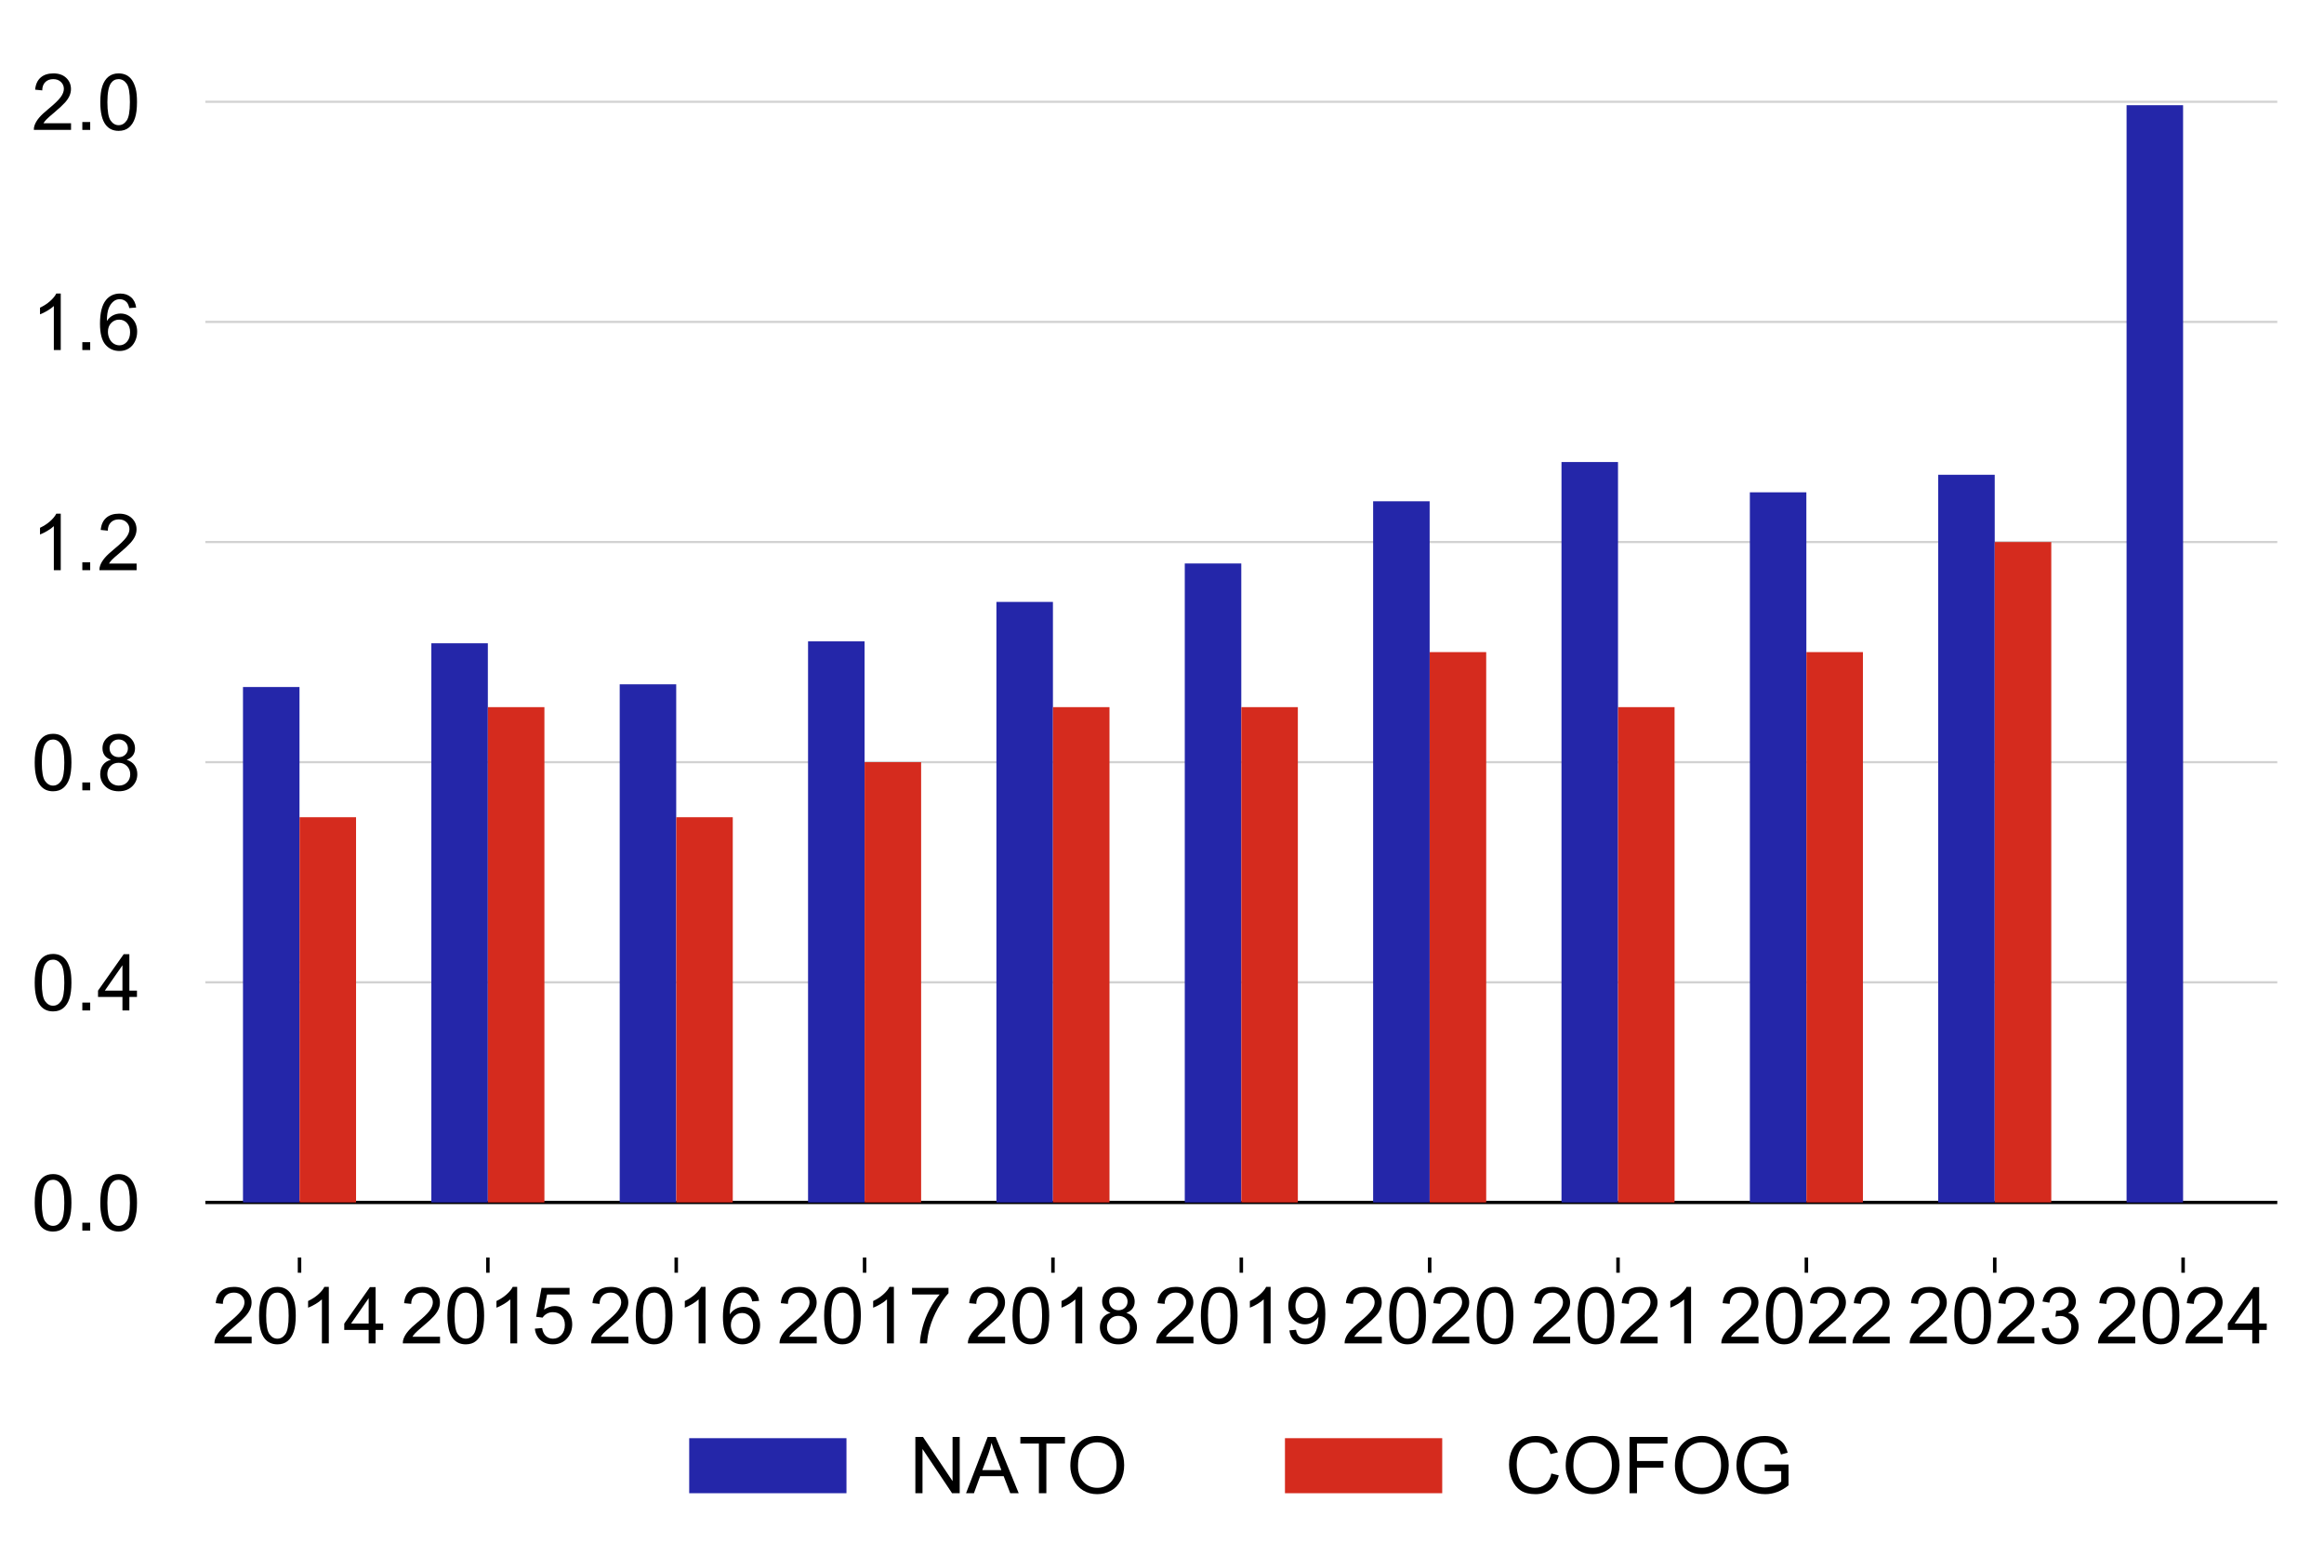 <?xml version="1.0" encoding="utf-8" standalone="no"?>
<!DOCTYPE svg PUBLIC "-//W3C//DTD SVG 1.1//EN"
  "http://www.w3.org/Graphics/SVG/1.1/DTD/svg11.dtd">
<!-- Created with matplotlib (http://matplotlib.org/) -->
<svg height="359pt" version="1.1" viewBox="0 0 532 359" width="532pt" xmlns="http://www.w3.org/2000/svg" xmlns:xlink="http://www.w3.org/1999/xlink">
 <defs>
  <style type="text/css">
*{stroke-linecap:butt;stroke-linejoin:round;}
  </style>
 </defs>
 <g id="figure_1">
  <g id="patch_1">
   <path d="M 0 359.848 
L 532.006 359.848 
L 532.006 0 
L 0 0 
z
" style="fill:none;"/>
  </g>
  <g id="axes_1">
   <g id="patch_2">
    <path d="M 47.006 287.9 
L 521.306 287.9 
L 521.306 10.7 
L 47.006 10.7 
z
" style="fill:none;"/>
   </g>
   <g id="matplotlib.axis_1">
    <g id="xtick_1">
     <g id="line2d_1">
      <defs>
       <path d="M 0 0 
L 0 3.5 
" id="md4f8fd4c1f" style="stroke:#000000;stroke-width:0.8;"/>
      </defs>
      <g>
       <use style="stroke:#000000;stroke-width:0.8;" x="370.392" xlink:href="#md4f8fd4c1f" y="287.9"/>
      </g>
     </g>
     <g id="text_1">
      <!-- 2021 -->
      <defs>
       <path d="M 50.344 8.453 
L 50.344 0 
L 3.031 0 
Q 2.938 3.172 4.047 6.109 
Q 5.859 10.938 9.828 15.625 
Q 13.812 20.312 21.344 26.469 
Q 33.016 36.031 37.109 41.625 
Q 41.219 47.219 41.219 52.203 
Q 41.219 57.422 37.469 61 
Q 33.734 64.594 27.734 64.594 
Q 21.391 64.594 17.578 60.781 
Q 13.766 56.984 13.719 50.25 
L 4.688 51.172 
Q 5.609 61.281 11.656 66.578 
Q 17.719 71.875 27.938 71.875 
Q 38.234 71.875 44.234 66.156 
Q 50.25 60.453 50.25 52 
Q 50.25 47.703 48.484 43.547 
Q 46.734 39.406 42.656 34.812 
Q 38.578 30.219 29.109 22.219 
Q 21.188 15.578 18.938 13.203 
Q 16.703 10.844 15.234 8.453 
z
" id="ArialMT-32"/>
       <path d="M 4.156 35.297 
Q 4.156 48 6.766 55.734 
Q 9.375 63.484 14.516 67.672 
Q 19.672 71.875 27.484 71.875 
Q 33.25 71.875 37.594 69.547 
Q 41.938 67.234 44.766 62.859 
Q 47.609 58.5 49.219 52.219 
Q 50.828 45.953 50.828 35.297 
Q 50.828 22.703 48.234 14.969 
Q 45.656 7.234 40.5 3 
Q 35.359 -1.219 27.484 -1.219 
Q 17.141 -1.219 11.234 6.203 
Q 4.156 15.141 4.156 35.297 
M 13.188 35.297 
Q 13.188 17.672 17.312 11.828 
Q 21.438 6 27.484 6 
Q 33.547 6 37.672 11.859 
Q 41.797 17.719 41.797 35.297 
Q 41.797 52.984 37.672 58.781 
Q 33.547 64.594 27.391 64.594 
Q 21.344 64.594 17.719 59.469 
Q 13.188 52.938 13.188 35.297 
" id="ArialMT-30"/>
       <path d="M 37.25 0 
L 28.469 0 
L 28.469 56 
Q 25.297 52.984 20.141 49.953 
Q 14.984 46.922 10.891 45.406 
L 10.891 53.906 
Q 18.266 57.375 23.781 62.297 
Q 29.297 67.234 31.594 71.875 
L 37.25 71.875 
z
" id="ArialMT-31"/>
      </defs>
      <g transform="translate(350.373 307.57)scale(0.18 -0.18)">
       <use xlink:href="#ArialMT-32"/>
       <use x="55.615" xlink:href="#ArialMT-30"/>
       <use x="111.23" xlink:href="#ArialMT-32"/>
       <use x="166.846" xlink:href="#ArialMT-31"/>
      </g>
     </g>
    </g>
    <g id="xtick_2">
     <g id="line2d_2">
      <g>
       <use style="stroke:#000000;stroke-width:0.8;" x="154.801" xlink:href="#md4f8fd4c1f" y="287.9"/>
      </g>
     </g>
     <g id="text_2">
      <!-- 2016 -->
      <defs>
       <path d="M 49.75 54.047 
L 41.016 53.375 
Q 39.844 58.547 37.703 60.891 
Q 34.125 64.656 28.906 64.656 
Q 24.703 64.656 21.531 62.312 
Q 17.391 59.281 14.984 53.469 
Q 12.594 47.656 12.5 36.922 
Q 15.672 41.75 20.266 44.094 
Q 24.859 46.438 29.891 46.438 
Q 38.672 46.438 44.844 39.969 
Q 51.031 33.5 51.031 23.25 
Q 51.031 16.5 48.125 10.719 
Q 45.219 4.938 40.141 1.859 
Q 35.062 -1.219 28.609 -1.219 
Q 17.625 -1.219 10.688 6.859 
Q 3.766 14.938 3.766 33.5 
Q 3.766 54.25 11.422 63.672 
Q 18.109 71.875 29.438 71.875 
Q 37.891 71.875 43.281 67.141 
Q 48.688 62.406 49.75 54.047 
M 13.875 23.188 
Q 13.875 18.656 15.797 14.5 
Q 17.719 10.359 21.188 8.172 
Q 24.656 6 28.469 6 
Q 34.031 6 38.031 10.484 
Q 42.047 14.984 42.047 22.703 
Q 42.047 30.125 38.078 34.391 
Q 34.125 38.672 28.125 38.672 
Q 22.172 38.672 18.016 34.391 
Q 13.875 30.125 13.875 23.188 
" id="ArialMT-36"/>
      </defs>
      <g transform="translate(134.782 307.57)scale(0.18 -0.18)">
       <use xlink:href="#ArialMT-32"/>
       <use x="55.615" xlink:href="#ArialMT-30"/>
       <use x="111.23" xlink:href="#ArialMT-31"/>
       <use x="166.846" xlink:href="#ArialMT-36"/>
      </g>
     </g>
    </g>
    <g id="xtick_3">
     <g id="line2d_3">
      <g>
       <use style="stroke:#000000;stroke-width:0.8;" x="241.038" xlink:href="#md4f8fd4c1f" y="287.9"/>
      </g>
     </g>
     <g id="text_3">
      <!-- 2018 -->
      <defs>
       <path d="M 17.672 38.812 
Q 12.203 40.828 9.562 44.531 
Q 6.938 48.25 6.938 53.422 
Q 6.938 61.234 12.547 66.547 
Q 18.172 71.875 27.484 71.875 
Q 36.859 71.875 42.578 66.422 
Q 48.297 60.984 48.297 53.172 
Q 48.297 48.188 45.672 44.5 
Q 43.062 40.828 37.75 38.812 
Q 44.344 36.672 47.781 31.875 
Q 51.219 27.094 51.219 20.453 
Q 51.219 11.281 44.719 5.031 
Q 38.234 -1.219 27.641 -1.219 
Q 17.047 -1.219 10.547 5.047 
Q 4.047 11.328 4.047 20.703 
Q 4.047 27.688 7.594 32.391 
Q 11.141 37.109 17.672 38.812 
M 15.922 53.719 
Q 15.922 48.641 19.188 45.406 
Q 22.469 42.188 27.688 42.188 
Q 32.766 42.188 36.016 45.375 
Q 39.266 48.578 39.266 53.219 
Q 39.266 58.062 35.906 61.359 
Q 32.562 64.656 27.594 64.656 
Q 22.562 64.656 19.234 61.422 
Q 15.922 58.203 15.922 53.719 
M 13.094 20.656 
Q 13.094 16.891 14.875 13.375 
Q 16.656 9.859 20.172 7.922 
Q 23.688 6 27.734 6 
Q 34.031 6 38.125 10.047 
Q 42.234 14.109 42.234 20.359 
Q 42.234 26.703 38.016 30.859 
Q 33.797 35.016 27.438 35.016 
Q 21.234 35.016 17.156 30.906 
Q 13.094 26.812 13.094 20.656 
" id="ArialMT-38"/>
      </defs>
      <g transform="translate(221.018 307.57)scale(0.18 -0.18)">
       <use xlink:href="#ArialMT-32"/>
       <use x="55.615" xlink:href="#ArialMT-30"/>
       <use x="111.23" xlink:href="#ArialMT-31"/>
       <use x="166.846" xlink:href="#ArialMT-38"/>
      </g>
     </g>
    </g>
    <g id="xtick_4">
     <g id="line2d_4">
      <g>
       <use style="stroke:#000000;stroke-width:0.8;" x="284.156" xlink:href="#md4f8fd4c1f" y="287.9"/>
      </g>
     </g>
     <g id="text_4">
      <!-- 2019 -->
      <defs>
       <path d="M 5.469 16.547 
L 13.922 17.328 
Q 14.984 11.375 18.016 8.688 
Q 21.047 6 25.781 6 
Q 29.828 6 32.875 7.859 
Q 35.938 9.719 37.891 12.812 
Q 39.844 15.922 41.156 21.188 
Q 42.484 26.469 42.484 31.938 
Q 42.484 32.516 42.438 33.688 
Q 39.797 29.5 35.234 26.875 
Q 30.672 24.266 25.344 24.266 
Q 16.453 24.266 10.297 30.703 
Q 4.156 37.156 4.156 47.703 
Q 4.156 58.594 10.578 65.234 
Q 17 71.875 26.656 71.875 
Q 33.641 71.875 39.422 68.109 
Q 45.219 64.359 48.219 57.391 
Q 51.219 50.438 51.219 37.25 
Q 51.219 23.531 48.234 15.406 
Q 45.266 7.281 39.375 3.031 
Q 33.5 -1.219 25.594 -1.219 
Q 17.188 -1.219 11.859 3.438 
Q 6.547 8.109 5.469 16.547 
M 41.453 48.141 
Q 41.453 55.719 37.422 60.156 
Q 33.406 64.594 27.734 64.594 
Q 21.875 64.594 17.531 59.812 
Q 13.188 55.031 13.188 47.406 
Q 13.188 40.578 17.312 36.297 
Q 21.438 32.031 27.484 32.031 
Q 33.594 32.031 37.516 36.297 
Q 41.453 40.578 41.453 48.141 
" id="ArialMT-39"/>
      </defs>
      <g transform="translate(264.136 307.57)scale(0.18 -0.18)">
       <use xlink:href="#ArialMT-32"/>
       <use x="55.615" xlink:href="#ArialMT-30"/>
       <use x="111.23" xlink:href="#ArialMT-31"/>
       <use x="166.846" xlink:href="#ArialMT-39"/>
      </g>
     </g>
    </g>
    <g id="xtick_5">
     <g id="line2d_5">
      <g>
       <use style="stroke:#000000;stroke-width:0.8;" x="111.683" xlink:href="#md4f8fd4c1f" y="287.9"/>
      </g>
     </g>
     <g id="text_5">
      <!-- 2015 -->
      <defs>
       <path d="M 4.156 18.75 
L 13.375 19.531 
Q 14.406 12.797 18.141 9.391 
Q 21.875 6 27.156 6 
Q 33.5 6 37.891 10.781 
Q 42.281 15.578 42.281 23.484 
Q 42.281 31 38.062 35.344 
Q 33.844 39.703 27 39.703 
Q 22.75 39.703 19.328 37.766 
Q 15.922 35.844 13.969 32.766 
L 5.719 33.844 
L 12.641 70.609 
L 48.25 70.609 
L 48.25 62.203 
L 19.672 62.203 
L 15.828 42.969 
Q 22.266 47.469 29.344 47.469 
Q 38.719 47.469 45.156 40.969 
Q 51.609 34.469 51.609 24.266 
Q 51.609 14.547 45.953 7.469 
Q 39.062 -1.219 27.156 -1.219 
Q 17.391 -1.219 11.203 4.25 
Q 5.031 9.719 4.156 18.75 
" id="ArialMT-35"/>
      </defs>
      <g transform="translate(91.664 307.57)scale(0.18 -0.18)">
       <use xlink:href="#ArialMT-32"/>
       <use x="55.615" xlink:href="#ArialMT-30"/>
       <use x="111.23" xlink:href="#ArialMT-31"/>
       <use x="166.846" xlink:href="#ArialMT-35"/>
      </g>
     </g>
    </g>
    <g id="xtick_6">
     <g id="line2d_6">
      <g>
       <use style="stroke:#000000;stroke-width:0.8;" x="68.565" xlink:href="#md4f8fd4c1f" y="287.9"/>
      </g>
     </g>
     <g id="text_6">
      <!-- 2014 -->
      <defs>
       <path d="M 32.328 0 
L 32.328 17.141 
L 1.266 17.141 
L 1.266 25.203 
L 33.938 71.578 
L 41.109 71.578 
L 41.109 25.203 
L 50.781 25.203 
L 50.781 17.141 
L 41.109 17.141 
L 41.109 0 
z
M 32.328 25.203 
L 32.328 57.469 
L 9.906 25.203 
z
" id="ArialMT-34"/>
      </defs>
      <g transform="translate(48.545 307.57)scale(0.18 -0.18)">
       <use xlink:href="#ArialMT-32"/>
       <use x="55.615" xlink:href="#ArialMT-30"/>
       <use x="111.23" xlink:href="#ArialMT-31"/>
       <use x="166.846" xlink:href="#ArialMT-34"/>
      </g>
     </g>
    </g>
    <g id="xtick_7">
     <g id="line2d_7">
      <g>
       <use style="stroke:#000000;stroke-width:0.8;" x="327.274" xlink:href="#md4f8fd4c1f" y="287.9"/>
      </g>
     </g>
     <g id="text_7">
      <!-- 2020 -->
      <g transform="translate(307.255 307.57)scale(0.18 -0.18)">
       <use xlink:href="#ArialMT-32"/>
       <use x="55.615" xlink:href="#ArialMT-30"/>
       <use x="111.23" xlink:href="#ArialMT-32"/>
       <use x="166.846" xlink:href="#ArialMT-30"/>
      </g>
     </g>
    </g>
    <g id="xtick_8">
     <g id="line2d_8">
      <g>
       <use style="stroke:#000000;stroke-width:0.8;" x="499.747" xlink:href="#md4f8fd4c1f" y="287.9"/>
      </g>
     </g>
     <g id="text_8">
      <!-- 2024 -->
      <g transform="translate(479.727 307.57)scale(0.18 -0.18)">
       <use xlink:href="#ArialMT-32"/>
       <use x="55.615" xlink:href="#ArialMT-30"/>
       <use x="111.23" xlink:href="#ArialMT-32"/>
       <use x="166.846" xlink:href="#ArialMT-34"/>
      </g>
     </g>
    </g>
    <g id="xtick_9">
     <g id="line2d_9">
      <g>
       <use style="stroke:#000000;stroke-width:0.8;" x="456.628" xlink:href="#md4f8fd4c1f" y="287.9"/>
      </g>
     </g>
     <g id="text_9">
      <!-- 2023 -->
      <defs>
       <path d="M 4.203 18.891 
L 12.984 20.062 
Q 14.5 12.594 18.141 9.297 
Q 21.781 6 27 6 
Q 33.203 6 37.469 10.297 
Q 41.75 14.594 41.75 20.953 
Q 41.75 27 37.797 30.922 
Q 33.844 34.859 27.734 34.859 
Q 25.25 34.859 21.531 33.891 
L 22.516 41.609 
Q 23.391 41.5 23.922 41.5 
Q 29.547 41.5 34.031 44.422 
Q 38.531 47.359 38.531 53.469 
Q 38.531 58.297 35.25 61.469 
Q 31.984 64.656 26.812 64.656 
Q 21.688 64.656 18.266 61.422 
Q 14.844 58.203 13.875 51.766 
L 5.078 53.328 
Q 6.688 62.156 12.391 67.016 
Q 18.109 71.875 26.609 71.875 
Q 32.469 71.875 37.391 69.359 
Q 42.328 66.844 44.938 62.5 
Q 47.562 58.156 47.562 53.266 
Q 47.562 48.641 45.062 44.828 
Q 42.578 41.016 37.703 38.766 
Q 44.047 37.312 47.562 32.688 
Q 51.078 28.078 51.078 21.141 
Q 51.078 11.766 44.234 5.25 
Q 37.406 -1.266 26.953 -1.266 
Q 17.531 -1.266 11.297 4.344 
Q 5.078 9.969 4.203 18.891 
" id="ArialMT-33"/>
      </defs>
      <g transform="translate(436.609 307.57)scale(0.18 -0.18)">
       <use xlink:href="#ArialMT-32"/>
       <use x="55.615" xlink:href="#ArialMT-30"/>
       <use x="111.23" xlink:href="#ArialMT-32"/>
       <use x="166.846" xlink:href="#ArialMT-33"/>
      </g>
     </g>
    </g>
    <g id="xtick_10">
     <g id="line2d_10">
      <g>
       <use style="stroke:#000000;stroke-width:0.8;" x="197.919" xlink:href="#md4f8fd4c1f" y="287.9"/>
      </g>
     </g>
     <g id="text_10">
      <!-- 2017 -->
      <defs>
       <path d="M 4.734 62.203 
L 4.734 70.656 
L 51.078 70.656 
L 51.078 63.812 
Q 44.234 56.547 37.516 44.484 
Q 30.812 32.422 27.156 19.672 
Q 24.516 10.688 23.781 0 
L 14.75 0 
Q 14.891 8.453 18.062 20.406 
Q 21.234 32.375 27.172 43.484 
Q 33.109 54.594 39.797 62.203 
z
" id="ArialMT-37"/>
      </defs>
      <g transform="translate(177.9 307.57)scale(0.18 -0.18)">
       <use xlink:href="#ArialMT-32"/>
       <use x="55.615" xlink:href="#ArialMT-30"/>
       <use x="111.23" xlink:href="#ArialMT-31"/>
       <use x="166.846" xlink:href="#ArialMT-37"/>
      </g>
     </g>
    </g>
    <g id="xtick_11">
     <g id="line2d_11">
      <g>
       <use style="stroke:#000000;stroke-width:0.8;" x="413.51" xlink:href="#md4f8fd4c1f" y="287.9"/>
      </g>
     </g>
     <g id="text_11">
      <!-- 2022 -->
      <g transform="translate(393.491 307.57)scale(0.18 -0.18)">
       <use xlink:href="#ArialMT-32"/>
       <use x="55.615" xlink:href="#ArialMT-30"/>
       <use x="111.23" xlink:href="#ArialMT-32"/>
       <use x="166.846" xlink:href="#ArialMT-32"/>
      </g>
     </g>
    </g>
   </g>
   <g id="matplotlib.axis_2">
    <g id="ytick_1">
     <g id="text_12">
      <!-- 0.0 -->
      <defs>
       <path d="M 9.078 0 
L 9.078 10.016 
L 19.094 10.016 
L 19.094 0 
z
" id="ArialMT-2e"/>
      </defs>
      <g transform="translate(7.2 281.742)scale(0.18 -0.18)">
       <use xlink:href="#ArialMT-30"/>
       <use x="55.615" xlink:href="#ArialMT-2e"/>
       <use x="83.398" xlink:href="#ArialMT-30"/>
      </g>
     </g>
    </g>
    <g id="ytick_2">
     <g id="text_13">
      <!-- 0.4 -->
      <g transform="translate(7.2 231.342)scale(0.18 -0.18)">
       <use xlink:href="#ArialMT-30"/>
       <use x="55.615" xlink:href="#ArialMT-2e"/>
       <use x="83.398" xlink:href="#ArialMT-34"/>
      </g>
     </g>
    </g>
    <g id="ytick_3">
     <g id="text_14">
      <!-- 0.8 -->
      <g transform="translate(7.2 180.942)scale(0.18 -0.18)">
       <use xlink:href="#ArialMT-30"/>
       <use x="55.615" xlink:href="#ArialMT-2e"/>
       <use x="83.398" xlink:href="#ArialMT-38"/>
      </g>
     </g>
    </g>
    <g id="ytick_4">
     <g id="text_15">
      <!-- 1.2 -->
      <g transform="translate(7.2 130.542)scale(0.18 -0.18)">
       <use xlink:href="#ArialMT-31"/>
       <use x="55.615" xlink:href="#ArialMT-2e"/>
       <use x="83.398" xlink:href="#ArialMT-32"/>
      </g>
     </g>
    </g>
    <g id="ytick_5">
     <g id="text_16">
      <!-- 1.6 -->
      <g transform="translate(7.2 80.142)scale(0.18 -0.18)">
       <use xlink:href="#ArialMT-31"/>
       <use x="55.615" xlink:href="#ArialMT-2e"/>
       <use x="83.398" xlink:href="#ArialMT-36"/>
      </g>
     </g>
    </g>
    <g id="ytick_6">
     <g id="text_17">
      <!-- 2.0 -->
      <g transform="translate(7.2 29.742)scale(0.18 -0.18)">
       <use xlink:href="#ArialMT-32"/>
       <use x="55.615" xlink:href="#ArialMT-2e"/>
       <use x="83.398" xlink:href="#ArialMT-30"/>
      </g>
     </g>
    </g>
   </g>
   <g id="line2d_12">
    <path clip-path="url(#pa7f292542b)" d="M 47.006 275.3 
L 521.306 275.3 
" style="fill:none;stroke:#000000;stroke-linecap:square;stroke-width:0.75;"/>
   </g>
   <g id="line2d_13">
    <path clip-path="url(#pa7f292542b)" d="M 47.006 224.9 
L 521.306 224.9 
" style="fill:none;stroke:#d2d2d2;stroke-linecap:square;stroke-width:0.5;"/>
   </g>
   <g id="line2d_14">
    <path clip-path="url(#pa7f292542b)" d="M 47.006 174.5 
L 521.306 174.5 
" style="fill:none;stroke:#d2d2d2;stroke-linecap:square;stroke-width:0.5;"/>
   </g>
   <g id="line2d_15">
    <path clip-path="url(#pa7f292542b)" d="M 47.006 124.1 
L 521.306 124.1 
" style="fill:none;stroke:#d2d2d2;stroke-linecap:square;stroke-width:0.5;"/>
   </g>
   <g id="legend_1">
    <g id="patch_3">
     <path d="M 154.169 352.648 
L 414.142 352.648 
Q 417.742 352.648 417.742 349.048 
L 417.742 325.387 
Q 417.742 321.787 414.142 321.787 
L 154.169 321.787 
Q 150.569 321.787 150.569 325.387 
L 150.569 349.048 
Q 150.569 352.648 154.169 352.648 
z
" style="fill:none;opacity:0.8;"/>
    </g>
    <g id="patch_4">
     <path d="M 157.769 341.871 
L 193.769 341.871 
L 193.769 329.271 
L 157.769 329.271 
z
" style="fill:#2426a9;"/>
    </g>
    <g id="text_18">
     <!-- NATO -->
     <defs>
      <path d="M 7.625 0 
L 7.625 71.578 
L 17.328 71.578 
L 54.938 15.375 
L 54.938 71.578 
L 64.016 71.578 
L 64.016 0 
L 54.297 0 
L 16.703 56.25 
L 16.703 0 
z
" id="ArialMT-4e"/>
      <path d="M -0.141 0 
L 27.344 71.578 
L 37.547 71.578 
L 66.844 0 
L 56.062 0 
L 47.703 21.688 
L 17.781 21.688 
L 9.906 0 
z
M 20.516 29.391 
L 44.781 29.391 
L 37.312 49.219 
Q 33.891 58.25 32.234 64.062 
Q 30.859 57.172 28.375 50.391 
z
" id="ArialMT-41"/>
      <path d="M 25.922 0 
L 25.922 63.141 
L 2.344 63.141 
L 2.344 71.578 
L 59.078 71.578 
L 59.078 63.141 
L 35.406 63.141 
L 35.406 0 
z
" id="ArialMT-54"/>
      <path d="M 4.828 34.859 
Q 4.828 52.688 14.391 62.766 
Q 23.969 72.859 39.109 72.859 
Q 49.031 72.859 56.984 68.109 
Q 64.938 63.375 69.109 54.906 
Q 73.297 46.438 73.297 35.688 
Q 73.297 24.812 68.891 16.219 
Q 64.5 7.625 56.438 3.203 
Q 48.391 -1.219 39.062 -1.219 
Q 28.953 -1.219 20.984 3.656 
Q 13.031 8.547 8.922 16.984 
Q 4.828 25.438 4.828 34.859 
M 14.594 34.719 
Q 14.594 21.781 21.547 14.328 
Q 28.516 6.891 39.016 6.891 
Q 49.703 6.891 56.609 14.406 
Q 63.531 21.922 63.531 35.75 
Q 63.531 44.484 60.578 51 
Q 57.625 57.516 51.922 61.109 
Q 46.234 64.703 39.156 64.703 
Q 29.109 64.703 21.844 57.781 
Q 14.594 50.875 14.594 34.719 
" id="ArialMT-4f"/>
     </defs>
     <g transform="translate(208.169 341.871)scale(0.18 -0.18)">
      <use xlink:href="#ArialMT-4e"/>
      <use x="72.217" xlink:href="#ArialMT-41"/>
      <use x="138.807" xlink:href="#ArialMT-54"/>
      <use x="199.875" xlink:href="#ArialMT-4f"/>
     </g>
    </g>
    <g id="patch_5">
     <path d="M 294.147 341.871 
L 330.147 341.871 
L 330.147 329.271 
L 294.147 329.271 
z
" style="fill:#d52b1e;"/>
    </g>
    <g id="text_19">
     <!-- COFOG -->
     <defs>
      <path d="M 58.797 25.094 
L 68.266 22.703 
Q 65.281 11.031 57.547 4.906 
Q 49.812 -1.219 38.625 -1.219 
Q 27.047 -1.219 19.797 3.484 
Q 12.547 8.203 8.766 17.141 
Q 4.984 26.078 4.984 36.328 
Q 4.984 47.516 9.25 55.828 
Q 13.531 64.156 21.406 68.469 
Q 29.297 72.797 38.766 72.797 
Q 49.516 72.797 56.828 67.328 
Q 64.156 61.859 67.047 51.953 
L 57.719 49.75 
Q 55.219 57.562 50.484 61.125 
Q 45.75 64.703 38.578 64.703 
Q 30.328 64.703 24.781 60.734 
Q 19.234 56.781 16.984 50.109 
Q 14.75 43.453 14.75 36.375 
Q 14.75 27.25 17.406 20.438 
Q 20.062 13.625 25.672 10.25 
Q 31.297 6.891 37.844 6.891 
Q 45.797 6.891 51.312 11.469 
Q 56.844 16.062 58.797 25.094 
" id="ArialMT-43"/>
      <path d="M 8.203 0 
L 8.203 71.578 
L 56.5 71.578 
L 56.5 63.141 
L 17.672 63.141 
L 17.672 40.969 
L 51.266 40.969 
L 51.266 32.516 
L 17.672 32.516 
L 17.672 0 
z
" id="ArialMT-46"/>
      <path d="M 41.219 28.078 
L 41.219 36.469 
L 71.531 36.531 
L 71.531 9.969 
Q 64.547 4.391 57.125 1.578 
Q 49.703 -1.219 41.891 -1.219 
Q 31.344 -1.219 22.719 3.297 
Q 14.109 7.812 9.719 16.359 
Q 5.328 24.906 5.328 35.453 
Q 5.328 45.906 9.688 54.953 
Q 14.062 64.016 22.266 68.406 
Q 30.469 72.797 41.156 72.797 
Q 48.922 72.797 55.188 70.281 
Q 61.469 67.781 65.031 63.281 
Q 68.609 58.797 70.453 51.562 
L 61.922 49.219 
Q 60.297 54.688 57.906 57.812 
Q 55.516 60.938 51.062 62.812 
Q 46.625 64.703 41.219 64.703 
Q 34.719 64.703 29.984 62.719 
Q 25.25 60.75 22.344 57.516 
Q 19.438 54.297 17.828 50.438 
Q 15.094 43.797 15.094 36.031 
Q 15.094 26.469 18.391 20.016 
Q 21.688 13.578 27.984 10.453 
Q 34.281 7.328 41.359 7.328 
Q 47.516 7.328 53.375 9.688 
Q 59.234 12.062 62.25 14.75 
L 62.25 28.078 
z
" id="ArialMT-47"/>
     </defs>
     <g transform="translate(344.547 341.871)scale(0.18 -0.18)">
      <use xlink:href="#ArialMT-43"/>
      <use x="72.217" xlink:href="#ArialMT-4f"/>
      <use x="150" xlink:href="#ArialMT-46"/>
      <use x="211.084" xlink:href="#ArialMT-4f"/>
      <use x="288.867" xlink:href="#ArialMT-47"/>
     </g>
    </g>
   </g>
   <g id="line2d_16">
    <path clip-path="url(#pa7f292542b)" d="M 47.006 73.7 
L 521.306 73.7 
" style="fill:none;stroke:#d2d2d2;stroke-linecap:square;stroke-width:0.5;"/>
   </g>
   <g id="line2d_17">
    <path clip-path="url(#pa7f292542b)" d="M 47.006 23.3 
L 521.306 23.3 
" style="fill:none;stroke:#d2d2d2;stroke-linecap:square;stroke-width:0.5;"/>
   </g>
   <g id="patch_6">
    <path clip-path="url(#pa7f292542b)" d="M 55.623 275.3 
L 68.559 275.3 
L 68.559 157.292 
L 55.623 157.292 
z
" style="fill:#2426a9;"/>
   </g>
   <g id="patch_7">
    <path clip-path="url(#pa7f292542b)" d="M 98.742 275.3 
L 111.677 275.3 
L 111.677 147.28 
L 98.742 147.28 
z
" style="fill:#2426a9;"/>
   </g>
   <g id="patch_8">
    <path clip-path="url(#pa7f292542b)" d="M 141.86 275.3 
L 154.795 275.3 
L 154.795 156.669 
L 141.86 156.669 
z
" style="fill:#2426a9;"/>
   </g>
   <g id="patch_9">
    <path clip-path="url(#pa7f292542b)" d="M 184.978 275.3 
L 197.913 275.3 
L 197.913 146.839 
L 184.978 146.839 
z
" style="fill:#2426a9;"/>
   </g>
   <g id="patch_10">
    <path clip-path="url(#pa7f292542b)" d="M 228.096 275.3 
L 241.032 275.3 
L 241.032 137.808 
L 228.096 137.808 
z
" style="fill:#2426a9;"/>
   </g>
   <g id="patch_11">
    <path clip-path="url(#pa7f292542b)" d="M 271.214 275.3 
L 284.15 275.3 
L 284.15 129.007 
L 271.214 129.007 
z
" style="fill:#2426a9;"/>
   </g>
   <g id="patch_12">
    <path clip-path="url(#pa7f292542b)" d="M 314.332 275.3 
L 327.268 275.3 
L 327.268 114.767 
L 314.332 114.767 
z
" style="fill:#2426a9;"/>
   </g>
   <g id="patch_13">
    <path clip-path="url(#pa7f292542b)" d="M 357.451 275.3 
L 370.386 275.3 
L 370.386 105.781 
L 357.451 105.781 
z
" style="fill:#2426a9;"/>
   </g>
   <g id="patch_14">
    <path clip-path="url(#pa7f292542b)" d="M 400.569 275.3 
L 413.504 275.3 
L 413.504 112.714 
L 400.569 112.714 
z
" style="fill:#2426a9;"/>
   </g>
   <g id="patch_15">
    <path clip-path="url(#pa7f292542b)" d="M 443.687 275.3 
L 456.622 275.3 
L 456.622 108.698 
L 443.687 108.698 
z
" style="fill:#2426a9;"/>
   </g>
   <g id="patch_16">
    <path clip-path="url(#pa7f292542b)" d="M 486.805 275.3 
L 499.741 275.3 
L 499.741 24.087 
L 486.805 24.087 
z
" style="fill:#2426a9;"/>
   </g>
   <g id="patch_17">
    <path clip-path="url(#pa7f292542b)" d="M 55.623 275.3 
L 68.559 275.3 
L 68.559 275.3 
L 55.623 275.3 
z
" style="fill:#2426a9;"/>
   </g>
   <g id="patch_18">
    <path clip-path="url(#pa7f292542b)" d="M 98.742 275.3 
L 111.677 275.3 
L 111.677 275.3 
L 98.742 275.3 
z
" style="fill:#2426a9;"/>
   </g>
   <g id="patch_19">
    <path clip-path="url(#pa7f292542b)" d="M 141.86 275.3 
L 154.795 275.3 
L 154.795 275.3 
L 141.86 275.3 
z
" style="fill:#2426a9;"/>
   </g>
   <g id="patch_20">
    <path clip-path="url(#pa7f292542b)" d="M 184.978 275.3 
L 197.913 275.3 
L 197.913 275.3 
L 184.978 275.3 
z
" style="fill:#2426a9;"/>
   </g>
   <g id="patch_21">
    <path clip-path="url(#pa7f292542b)" d="M 228.096 275.3 
L 241.032 275.3 
L 241.032 275.3 
L 228.096 275.3 
z
" style="fill:#2426a9;"/>
   </g>
   <g id="patch_22">
    <path clip-path="url(#pa7f292542b)" d="M 271.214 275.3 
L 284.15 275.3 
L 284.15 275.3 
L 271.214 275.3 
z
" style="fill:#2426a9;"/>
   </g>
   <g id="patch_23">
    <path clip-path="url(#pa7f292542b)" d="M 314.332 275.3 
L 327.268 275.3 
L 327.268 275.3 
L 314.332 275.3 
z
" style="fill:#2426a9;"/>
   </g>
   <g id="patch_24">
    <path clip-path="url(#pa7f292542b)" d="M 357.451 275.3 
L 370.386 275.3 
L 370.386 275.3 
L 357.451 275.3 
z
" style="fill:#2426a9;"/>
   </g>
   <g id="patch_25">
    <path clip-path="url(#pa7f292542b)" d="M 400.569 275.3 
L 413.504 275.3 
L 413.504 275.3 
L 400.569 275.3 
z
" style="fill:#2426a9;"/>
   </g>
   <g id="patch_26">
    <path clip-path="url(#pa7f292542b)" d="M 443.687 275.3 
L 456.622 275.3 
L 456.622 275.3 
L 443.687 275.3 
z
" style="fill:#2426a9;"/>
   </g>
   <g id="patch_27">
    <path clip-path="url(#pa7f292542b)" d="M 486.805 275.3 
L 499.741 275.3 
L 499.741 275.3 
L 486.805 275.3 
z
" style="fill:#2426a9;"/>
   </g>
   <g id="patch_28">
    <path clip-path="url(#pa7f292542b)" d="M 68.571 275.3 
L 81.506 275.3 
L 81.506 187.1 
L 68.571 187.1 
z
" style="fill:#d52b1e;"/>
   </g>
   <g id="patch_29">
    <path clip-path="url(#pa7f292542b)" d="M 111.689 275.3 
L 124.624 275.3 
L 124.624 161.9 
L 111.689 161.9 
z
" style="fill:#d52b1e;"/>
   </g>
   <g id="patch_30">
    <path clip-path="url(#pa7f292542b)" d="M 154.807 275.3 
L 167.743 275.3 
L 167.743 187.1 
L 154.807 187.1 
z
" style="fill:#d52b1e;"/>
   </g>
   <g id="patch_31">
    <path clip-path="url(#pa7f292542b)" d="M 197.925 275.3 
L 210.861 275.3 
L 210.861 174.5 
L 197.925 174.5 
z
" style="fill:#d52b1e;"/>
   </g>
   <g id="patch_32">
    <path clip-path="url(#pa7f292542b)" d="M 241.044 275.3 
L 253.979 275.3 
L 253.979 161.9 
L 241.044 161.9 
z
" style="fill:#d52b1e;"/>
   </g>
   <g id="patch_33">
    <path clip-path="url(#pa7f292542b)" d="M 284.162 275.3 
L 297.097 275.3 
L 297.097 161.9 
L 284.162 161.9 
z
" style="fill:#d52b1e;"/>
   </g>
   <g id="patch_34">
    <path clip-path="url(#pa7f292542b)" d="M 327.28 275.3 
L 340.215 275.3 
L 340.215 149.3 
L 327.28 149.3 
z
" style="fill:#d52b1e;"/>
   </g>
   <g id="patch_35">
    <path clip-path="url(#pa7f292542b)" d="M 370.398 275.3 
L 383.334 275.3 
L 383.334 161.9 
L 370.398 161.9 
z
" style="fill:#d52b1e;"/>
   </g>
   <g id="patch_36">
    <path clip-path="url(#pa7f292542b)" d="M 413.516 275.3 
L 426.452 275.3 
L 426.452 149.3 
L 413.516 149.3 
z
" style="fill:#d52b1e;"/>
   </g>
   <g id="patch_37">
    <path clip-path="url(#pa7f292542b)" d="M 456.634 275.3 
L 469.57 275.3 
L 469.57 124.1 
L 456.634 124.1 
z
" style="fill:#d52b1e;"/>
   </g>
   <g id="patch_38">
    <path clip-path="url(#pa7f292542b)" d="z
" style="fill:#d52b1e;"/>
   </g>
   <g id="patch_39">
    <path clip-path="url(#pa7f292542b)" d="M 68.571 275.3 
L 81.506 275.3 
L 81.506 275.3 
L 68.571 275.3 
z
" style="fill:#d52b1e;"/>
   </g>
   <g id="patch_40">
    <path clip-path="url(#pa7f292542b)" d="M 111.689 275.3 
L 124.624 275.3 
L 124.624 275.3 
L 111.689 275.3 
z
" style="fill:#d52b1e;"/>
   </g>
   <g id="patch_41">
    <path clip-path="url(#pa7f292542b)" d="M 154.807 275.3 
L 167.743 275.3 
L 167.743 275.3 
L 154.807 275.3 
z
" style="fill:#d52b1e;"/>
   </g>
   <g id="patch_42">
    <path clip-path="url(#pa7f292542b)" d="M 197.925 275.3 
L 210.861 275.3 
L 210.861 275.3 
L 197.925 275.3 
z
" style="fill:#d52b1e;"/>
   </g>
   <g id="patch_43">
    <path clip-path="url(#pa7f292542b)" d="M 241.044 275.3 
L 253.979 275.3 
L 253.979 275.3 
L 241.044 275.3 
z
" style="fill:#d52b1e;"/>
   </g>
   <g id="patch_44">
    <path clip-path="url(#pa7f292542b)" d="M 284.162 275.3 
L 297.097 275.3 
L 297.097 275.3 
L 284.162 275.3 
z
" style="fill:#d52b1e;"/>
   </g>
   <g id="patch_45">
    <path clip-path="url(#pa7f292542b)" d="M 327.28 275.3 
L 340.215 275.3 
L 340.215 275.3 
L 327.28 275.3 
z
" style="fill:#d52b1e;"/>
   </g>
   <g id="patch_46">
    <path clip-path="url(#pa7f292542b)" d="M 370.398 275.3 
L 383.334 275.3 
L 383.334 275.3 
L 370.398 275.3 
z
" style="fill:#d52b1e;"/>
   </g>
   <g id="patch_47">
    <path clip-path="url(#pa7f292542b)" d="M 413.516 275.3 
L 426.452 275.3 
L 426.452 275.3 
L 413.516 275.3 
z
" style="fill:#d52b1e;"/>
   </g>
   <g id="patch_48">
    <path clip-path="url(#pa7f292542b)" d="M 456.634 275.3 
L 469.57 275.3 
L 469.57 275.3 
L 456.634 275.3 
z
" style="fill:#d52b1e;"/>
   </g>
   <g id="patch_49">
    <path clip-path="url(#pa7f292542b)" d="z
" style="fill:#d52b1e;"/>
   </g>
  </g>
 </g>
 <defs>
  <clipPath id="pa7f292542b">
   <rect height="277.2" width="474.3" x="47.006" y="10.7"/>
  </clipPath>
 </defs>
</svg>
